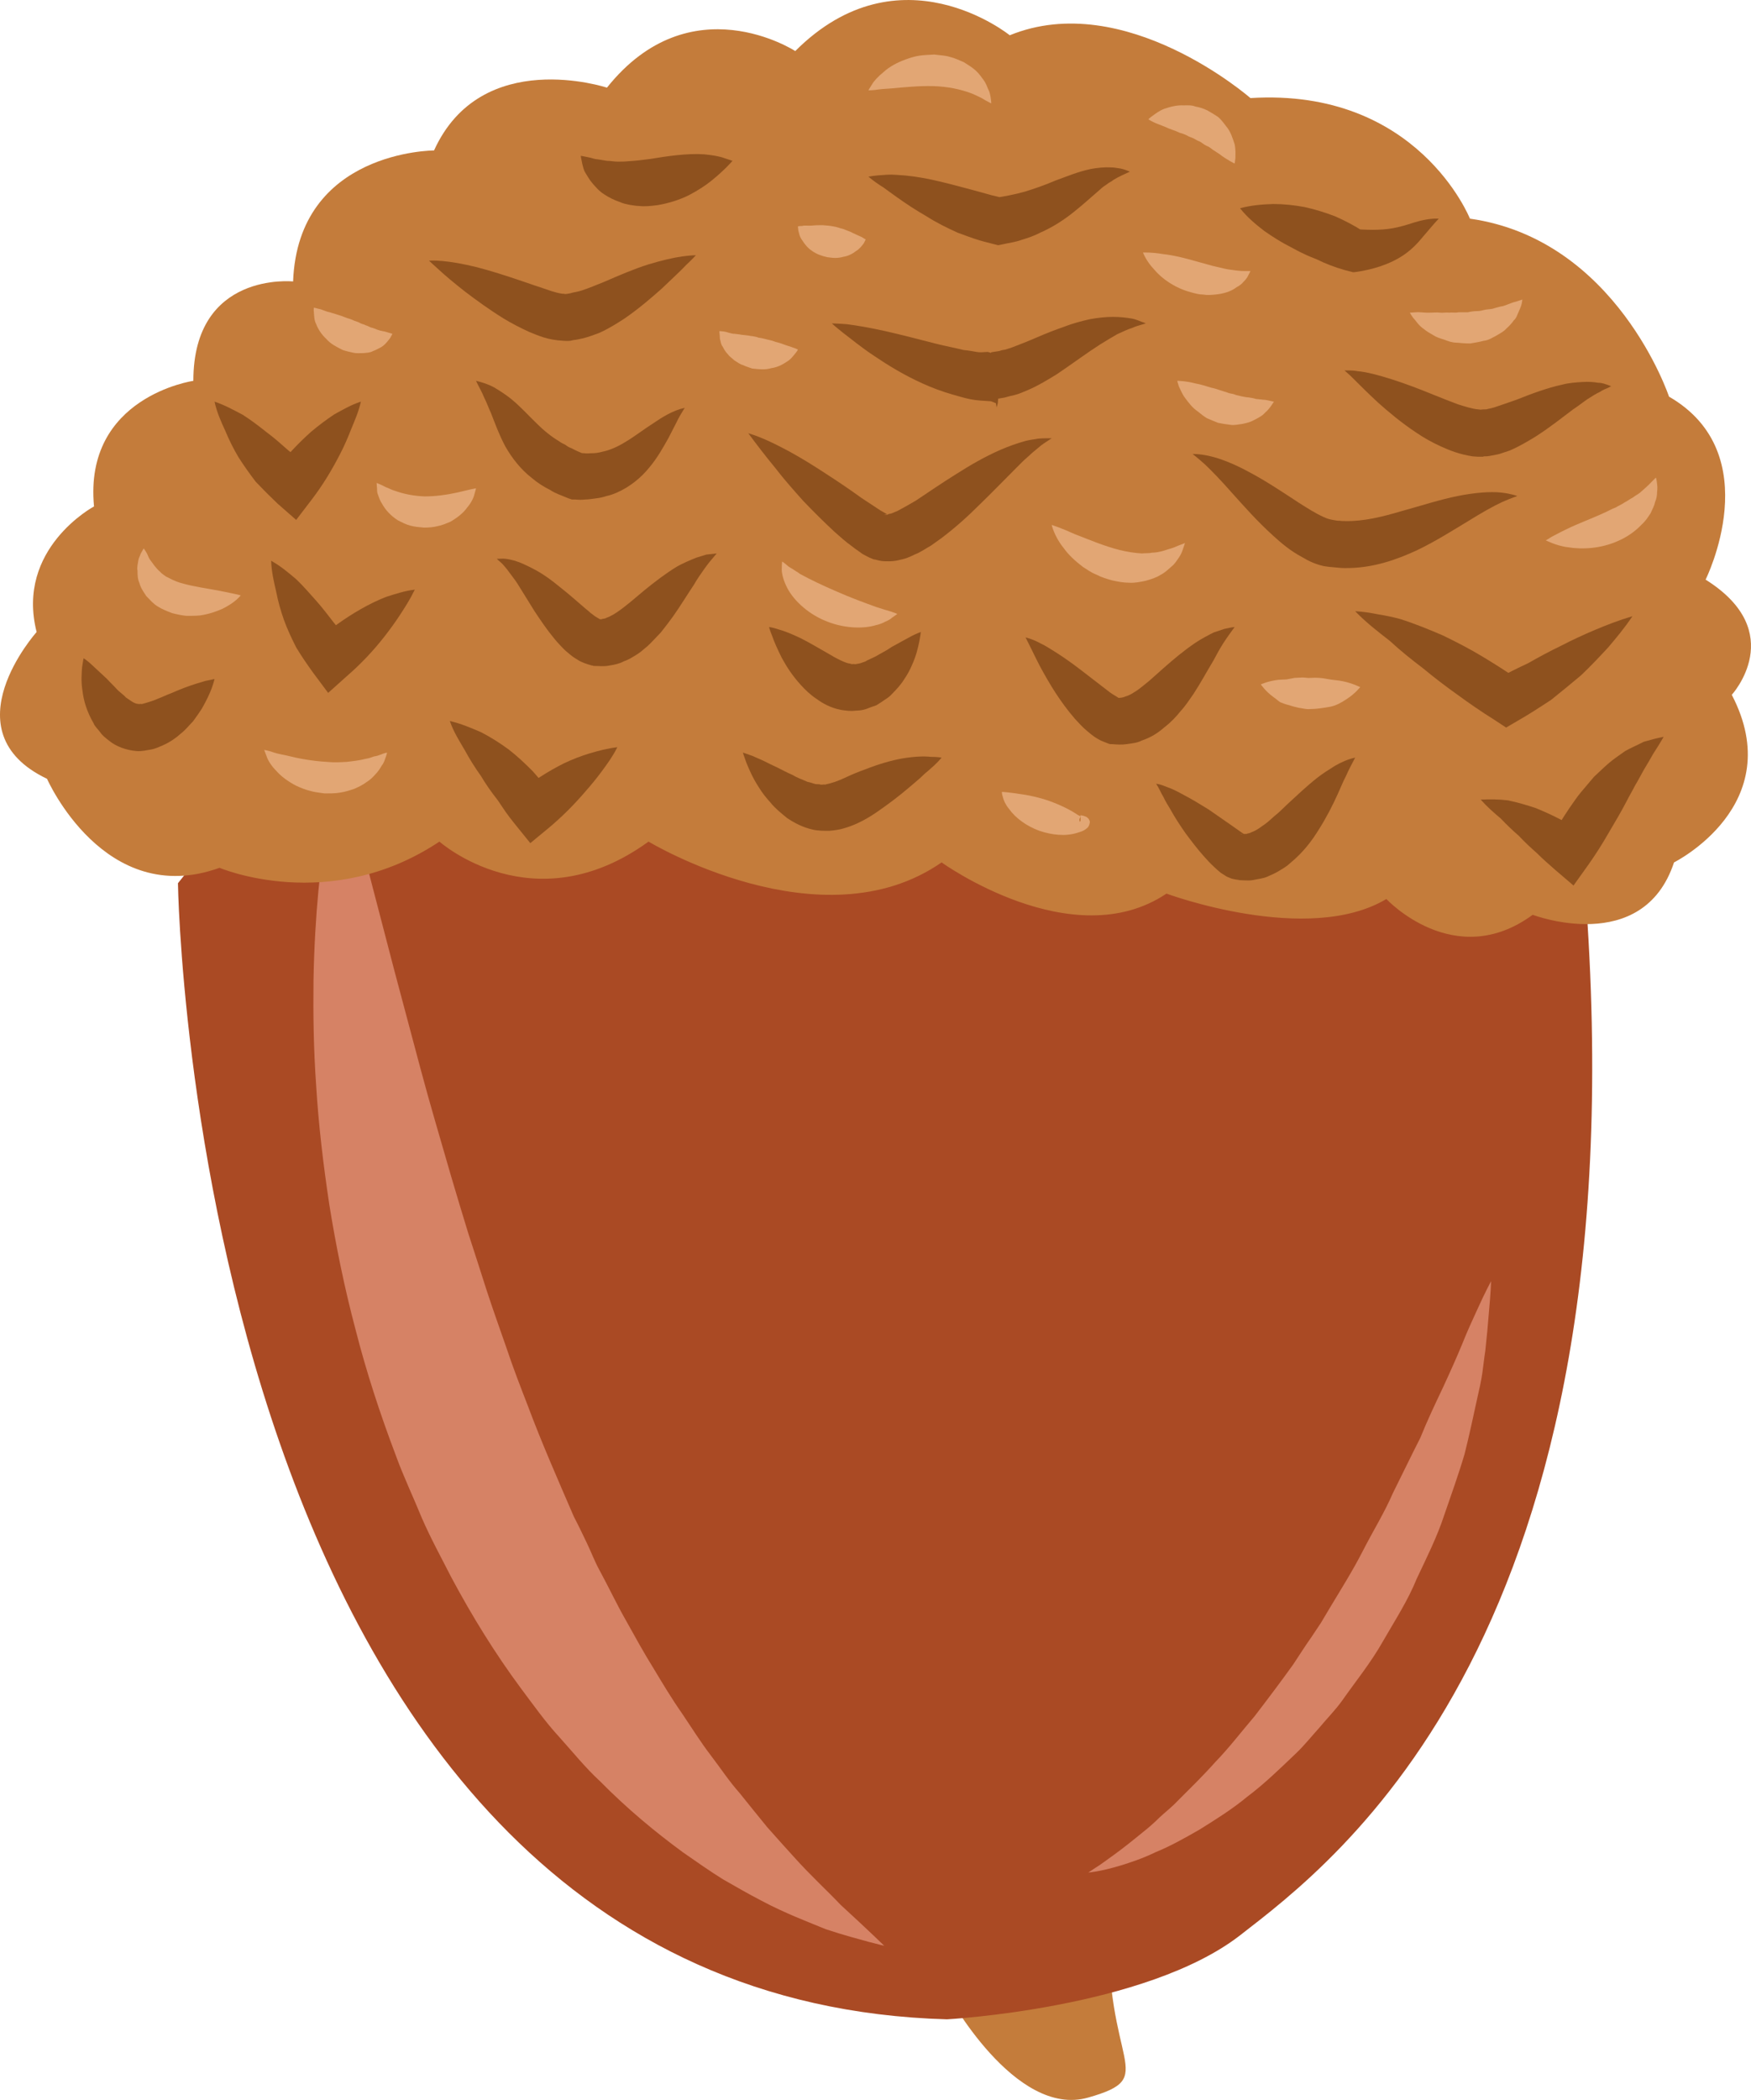<?xml version="1.0" encoding="UTF-8" standalone="no"?>
<svg
   xmlns:dc="http://purl.org/dc/elements/1.1/"
   xmlns:cc="http://creativecommons.org/ns#"
   xmlns:rdf="http://www.w3.org/1999/02/22-rdf-syntax-ns#"
   xmlns:svg="http://www.w3.org/2000/svg"
   xmlns="http://www.w3.org/2000/svg"
   id="svg90"
   viewBox="0 0 4547 5450.769"
   style="clip-rule:evenodd;fill-rule:evenodd;image-rendering:optimizeQuality;shape-rendering:geometricPrecision;text-rendering:geometricPrecision"
   version="1.1"
   height="54.508mm"
   width="45.47mm"
   xml:space="preserve">
 <defs
   id="defs4">
  <style
   id="style2"
   type="text/css">
   <![CDATA[
    .fil3 {fill:#8E511E;fill-rule:nonzero}
    .fil1 {fill:#AA4A24;fill-rule:nonzero}
    .fil0 {fill:#C47C3B;fill-rule:nonzero}
    .fil2 {fill:#D68265;fill-rule:nonzero}
    .fil4 {fill:#E2A674;fill-rule:nonzero}
   ]]>
  </style>
 </defs>
 <g
   transform="translate(-8181.889,-12385.483)"
   id="Vrstva_x0020_1">
  <path
   style="fill:#c47c3b;fill-rule:nonzero"
   id="path7"
   d="m 10641,17559 c 0,0 176,326 367,271 190,-54 40,-81 54,-462 0,0 -299,95 -421,191 z"
   class="fil0" />
  <path
   style="fill:#aa4a24;fill-rule:nonzero"
   id="path9"
   d="m 8644,14678 c 0,0 40,2894 1997,2949 0,0 516,-28 761,-218 244,-190 1046,-774 896,-2717 l -3328,-421 z"
   class="fil1" />
  <path
   style="fill:#d68265;fill-rule:nonzero"
   id="path11"
   d="m 9065,14366 c 0,0 14,55 40,150 24,94 59,228 101,389 21,79 44,165 68,255 24,90 52,184 80,281 14,48 29,97 44,146 16,49 32,99 48,149 16,49 34,99 51,148 17,51 36,100 55,149 37,99 79,194 120,289 12,23 23,46 34,69 11,23 20,47 32,69 24,44 45,89 69,131 24,43 47,85 72,125 24,40 48,80 74,117 25,37 48,74 74,108 26,34 49,69 75,98 25,31 49,61 72,89 25,28 48,54 70,78 44,49 87,88 121,124 71,65 113,106 113,106 0,0 -14,-3 -40,-10 -25,-7 -64,-17 -112,-33 -46,-19 -105,-41 -167,-74 -31,-16 -64,-35 -99,-55 -34,-21 -68,-45 -104,-70 -71,-52 -145,-113 -216,-185 -38,-35 -70,-75 -106,-115 -36,-39 -67,-83 -100,-127 -66,-89 -126,-186 -180,-287 -26,-51 -54,-102 -77,-155 -22,-54 -47,-106 -67,-161 -41,-108 -77,-218 -105,-328 -29,-109 -51,-218 -68,-324 -16,-106 -28,-209 -34,-307 -7,-98 -8,-190 -7,-275 3,-171 19,-312 36,-411 17,-98 33,-153 33,-153 z"
   class="fil2" />
  <path
   style="fill:#c47c3b;fill-rule:nonzero"
   id="path13"
   d="m 8304,14407 c 0,0 149,339 448,231 0,0 286,122 571,-68 0,0 244,217 543,0 0,0 449,271 761,54 0,0 340,245 584,81 0,0 367,136 571,14 0,0 177,190 380,41 0,0 286,109 367,-136 0,0 299,-149 150,-435 0,0 149,-163 -68,-299 0,0 163,-326 -95,-475 0,0 -136,-408 -517,-462 0,0 -135,-340 -570,-313 0,0 -326,-285 -625,-163 0,0 -285,-231 -557,41 0,0 -272,-177 -489,95 0,0 -326,-108 -449,163 0,0 -353,0 -366,340 0,0 -259,-27 -259,258 0,0 -285,41 -258,326 0,0 -204,109 -149,326 0,0 -231,258 27,381 z"
   class="fil0" />
  <path
   style="fill:#8e511e;fill-rule:nonzero"
   id="path15"
   d="m 9472,13836 c 8,0 16,-1 23,0 8,1 17,3 24,5 16,5 30,12 44,19 28,14 52,32 75,51 23,18 44,37 64,54 5,4 10,8 14,12 5,3 10,8 14,10 4,2 8,5 10,6 4,2 3,0 2,1 l -4,-1 c 3,-1 5,1 8,-1 3,-1 6,0 11,-3 3,-1 8,-3 13,-6 5,-2 10,-6 15,-9 22,-15 46,-36 71,-57 26,-21 53,-42 84,-61 16,-9 33,-16 50,-23 l 26,-8 c 9,-1 18,-2 27,-3 -12,14 -23,27 -32,40 -10,14 -19,27 -27,41 -18,27 -35,55 -54,82 -10,14 -21,28 -32,42 -6,6 -12,13 -19,20 -7,7 -13,14 -21,20 -8,7 -15,13 -25,19 -10,6 -19,12 -31,16 -11,6 -24,9 -38,11 -13,3 -27,1 -41,1 l -2,-1 h -2 c -14,-4 -29,-9 -37,-15 -11,-6 -18,-12 -25,-18 -8,-6 -13,-12 -19,-18 -6,-6 -11,-12 -16,-18 -20,-24 -36,-48 -52,-72 l -44,-71 c -7,-11 -16,-22 -24,-33 -4,-6 -8,-10 -13,-16 -5,-6 -11,-10 -17,-16 z"
   class="fil3" />
  <path
   style="fill:#8e511e;fill-rule:nonzero"
   id="path17"
   d="m 10179,14013 c 0,0 9,1 24,6 15,4 35,12 58,23 22,11 47,26 70,39 23,14 47,26 58,27 3,1 6,2 8,1 3,0 6,1 9,0 4,-1 8,-1 13,-3 4,-2 9,-2 14,-6 10,-5 21,-9 32,-16 11,-6 22,-12 32,-19 11,-6 20,-11 29,-16 9,-5 17,-9 24,-13 14,-7 23,-10 23,-10 0,0 -1,10 -4,25 -3,15 -8,37 -19,61 -5,12 -12,25 -21,38 -8,13 -20,26 -33,39 -6,7 -16,12 -24,18 -5,3 -9,6 -14,9 l -17,6 c -11,5 -23,8 -37,8 -13,2 -26,0 -39,-2 -25,-5 -46,-16 -62,-28 -17,-11 -30,-24 -41,-36 -23,-25 -38,-49 -50,-71 -11,-22 -20,-42 -25,-57 -6,-14 -8,-23 -8,-23 z"
   class="fil3" />
  <path
   style="fill:#8e511e;fill-rule:nonzero"
   id="path19"
   d="m 9350,14257 c 30,7 55,18 81,29 25,13 49,28 72,45 22,17 42,36 62,56 19,21 37,44 53,67 l -88,-13 c 36,-28 74,-53 116,-74 21,-10 44,-19 67,-26 24,-7 47,-13 72,-16 -12,24 -26,43 -40,62 -14,19 -28,36 -43,53 -30,35 -62,67 -97,96 l -46,38 -42,-52 c -8,-10 -15,-19 -22,-29 -7,-10 -14,-21 -21,-31 -15,-19 -30,-40 -43,-62 -15,-21 -29,-43 -42,-67 -14,-24 -29,-47 -39,-76 z"
   class="fil3" />
  <path
   style="fill:#8e511e;fill-rule:nonzero"
   id="path21"
   d="m 10111,14339 c 0,0 10,3 26,9 8,4 19,8 29,13 10,5 22,11 35,17 12,6 25,13 39,19 13,8 26,12 39,18 6,1 12,3 18,5 6,2 11,0 15,2 5,1 9,-1 13,0 5,-2 10,-2 15,-4 12,-3 26,-9 41,-16 15,-7 32,-14 49,-20 33,-13 67,-23 96,-28 30,-5 55,-6 73,-4 18,0 28,2 28,2 0,0 -7,9 -20,21 -6,5 -14,13 -23,20 -8,8 -18,17 -29,26 -21,18 -45,38 -73,58 -14,10 -29,21 -46,31 -17,10 -37,20 -61,27 -12,4 -27,6 -40,7 -14,0 -29,0 -42,-3 -27,-6 -49,-18 -67,-30 -16,-13 -32,-26 -43,-40 -12,-13 -22,-26 -30,-39 -17,-26 -26,-48 -33,-65 -6,-16 -9,-26 -9,-26 z"
   class="fil3" />
  <path
   style="fill:#8e511e;fill-rule:nonzero"
   id="path23"
   d="m 10845,14040 c 13,3 27,9 40,16 13,6 24,14 36,21 24,15 46,31 67,47 l 61,47 c 10,8 19,15 28,20 4,2 9,6 11,7 1,0 4,2 3,1 0,0 0,-1 -1,0 l -8,-2 c 8,0 15,0 23,-4 9,-2 18,-8 29,-15 10,-7 21,-16 33,-26 l 36,-32 c 25,-22 52,-45 83,-66 15,-10 32,-19 48,-27 l 27,-9 c 9,-2 18,-4 27,-5 -11,15 -21,29 -30,43 -9,14 -17,29 -25,44 -17,28 -33,58 -52,87 -10,14 -20,30 -33,44 -12,15 -25,29 -42,42 -8,7 -17,14 -27,20 -10,6 -21,11 -33,15 -11,6 -25,7 -38,9 -13,2 -26,1 -39,0 h -4 l -4,-1 c -7,-3 -13,-5 -20,-8 -6,-3 -9,-5 -14,-8 -9,-6 -15,-11 -22,-17 -12,-10 -22,-21 -32,-32 -19,-22 -35,-44 -50,-67 -15,-23 -28,-46 -41,-70 -13,-25 -24,-49 -37,-74 z"
   class="fil3" />
  <path
   style="fill:#8e511e;fill-rule:nonzero"
   id="path25"
   d="m 11184,14420 c 13,1 26,8 38,12 12,5 23,11 34,17 23,12 44,25 65,38 20,14 40,28 59,41 l 27,19 c 4,3 8,5 12,7 0,1 1,1 1,1 0,0 1,0 0,0 -1,-1 -3,-2 -5,-3 -5,-1 -9,-2 -13,-1 h 6 c 4,-1 7,-1 11,-1 4,-2 7,-1 12,-4 8,-3 18,-8 28,-16 10,-6 21,-16 32,-26 12,-9 23,-21 35,-32 24,-22 49,-46 77,-68 14,-11 30,-21 46,-31 16,-9 33,-17 52,-21 -9,17 -17,32 -24,48 -8,15 -14,31 -21,46 -14,31 -30,62 -49,92 -19,31 -42,61 -75,88 -7,7 -17,13 -27,19 -9,6 -21,11 -32,16 -11,5 -25,6 -38,9 -13,2 -27,0 -40,0 h 7 c -8,-1 -15,-2 -22,-4 -3,-1 -7,-3 -10,-4 l -4,-2 -14,-9 c -6,-5 -12,-10 -17,-15 -10,-9 -19,-19 -27,-28 -17,-19 -32,-39 -47,-59 -14,-20 -28,-41 -40,-63 -6,-10 -13,-21 -18,-32 -7,-11 -11,-23 -19,-34 z"
   class="fil3" />
  <path
   style="fill:#8e511e;fill-rule:nonzero"
   id="path27"
   d="m 11701,13972 c 20,1 39,4 59,8 19,3 38,7 57,12 38,12 75,27 112,43 35,17 70,35 103,55 33,20 65,40 96,62 l -61,-3 c 27,-15 55,-29 83,-42 28,-16 56,-31 85,-45 29,-15 59,-29 90,-42 31,-13 62,-25 96,-35 -20,30 -41,55 -63,81 -23,25 -46,49 -70,72 -26,22 -52,43 -78,64 -29,19 -58,38 -88,55 l -29,17 -32,-21 c -32,-20 -64,-42 -94,-64 -31,-22 -61,-45 -90,-69 -29,-22 -58,-45 -86,-71 -31,-24 -62,-48 -90,-77 z"
   class="fil3" />
  <path
   style="fill:#8e511e;fill-rule:nonzero"
   id="path29"
   d="m 12027,14461 c 24,-1 48,-1 71,2 24,5 48,12 72,20 22,9 44,19 65,30 20,12 40,24 60,38 l -88,14 c 15,-28 33,-56 51,-83 10,-14 19,-28 30,-41 11,-13 22,-26 33,-39 13,-12 25,-24 39,-36 13,-11 28,-21 42,-31 16,-9 33,-16 48,-24 18,-5 35,-10 52,-13 -9,16 -18,30 -27,44 -8,14 -16,28 -24,41 -8,14 -15,28 -23,41 -7,14 -15,27 -22,41 -14,27 -30,54 -46,81 -16,28 -33,55 -52,82 l -40,56 -48,-41 c -16,-14 -32,-28 -47,-43 -16,-14 -32,-29 -47,-45 -16,-14 -31,-28 -47,-45 -18,-15 -36,-31 -52,-49 z"
   class="fil3" />
  <path
   style="fill:#8e511e;fill-rule:nonzero"
   id="path31"
   d="m 8399,14094 c 0,0 8,5 19,15 11,10 26,24 42,39 7,8 16,16 24,25 8,9 18,15 25,23 9,6 17,12 22,14 6,3 8,2 12,3 1,0 4,-1 7,0 3,-1 7,-2 11,-3 10,-3 20,-6 31,-11 11,-4 23,-10 34,-14 12,-5 23,-10 34,-14 21,-8 41,-14 55,-18 15,-3 24,-5 24,-5 0,0 -2,9 -7,23 -5,14 -14,33 -26,54 -7,11 -15,22 -23,33 -10,10 -19,22 -32,32 -12,11 -28,22 -46,30 -10,4 -19,9 -31,11 -12,2 -24,5 -37,4 -27,-2 -54,-12 -72,-27 -9,-7 -18,-14 -23,-22 -6,-8 -14,-15 -17,-23 -18,-31 -26,-59 -29,-85 -4,-25 -2,-45 -1,-60 2,-15 4,-24 4,-24 z"
   class="fil3" />
  <path
   style="fill:#8e511e;fill-rule:nonzero"
   id="path33"
   d="m 8739,13428 c 27,9 50,22 73,34 22,14 43,30 63,46 19,14 37,30 55,46 18,14 35,29 52,45 l -87,9 c 28,-36 59,-70 95,-102 19,-16 39,-31 60,-45 22,-12 44,-25 69,-33 -6,27 -16,49 -25,71 -9,23 -18,44 -29,65 -21,41 -45,81 -75,120 l -39,51 -48,-42 c -19,-18 -39,-38 -57,-57 -16,-21 -31,-42 -45,-64 -13,-22 -24,-44 -34,-68 -11,-24 -22,-48 -28,-76 z"
   class="fil3" />
  <path
   style="fill:#8e511e;fill-rule:nonzero"
   id="path35"
   d="m 8886,13841 c 25,14 45,31 65,48 19,18 36,38 53,57 16,18 31,38 45,56 15,18 29,36 42,54 l -87,-8 c 34,-29 72,-57 114,-81 21,-12 43,-23 66,-32 25,-8 49,-16 75,-19 -12,25 -25,45 -38,65 -13,20 -27,39 -41,57 -29,37 -61,71 -98,103 l -48,43 -38,-51 c -16,-22 -31,-44 -45,-67 -12,-24 -23,-47 -32,-72 -8,-23 -15,-47 -20,-73 -6,-26 -12,-51 -13,-80 z"
   class="fil3" />
  <path
   style="fill:#8e511e;fill-rule:nonzero"
   id="path37"
   d="m 9418,13374 c 17,4 32,9 47,17 15,9 29,18 43,29 26,21 47,45 67,64 20,20 39,35 59,47 5,4 10,6 16,9 5,4 10,7 16,9 11,6 23,11 35,16 l -17,-4 c 5,0 10,1 16,1 6,1 10,0 16,0 10,0 20,-1 30,-4 20,-4 40,-13 61,-26 22,-13 45,-31 70,-47 25,-17 52,-34 83,-41 -8,13 -16,26 -22,39 l -20,39 c -14,25 -29,52 -50,77 -21,26 -50,50 -84,65 -9,4 -18,7 -27,9 -9,3 -18,5 -27,6 -9,1 -19,3 -28,3 -9,1 -17,1 -26,0 h -9 l -9,-3 c -16,-7 -33,-12 -48,-22 -16,-8 -32,-18 -46,-30 -30,-23 -53,-53 -70,-83 -16,-30 -26,-58 -37,-86 -6,-13 -11,-27 -18,-41 -5,-13 -14,-28 -21,-43 z"
   class="fil3" />
  <path
   style="fill:#8e511e;fill-rule:nonzero"
   id="path39"
   d="m 10125,13510 c 37,11 72,29 106,47 33,18 65,38 97,59 31,20 62,41 91,62 l 44,29 c 7,5 14,8 20,12 3,2 4,2 6,3 l 2,1 c 0,0 -3,-1 -4,-2 -3,0 -6,-1 -9,0 l 8,1 c 1,-1 1,-2 1,-1 0,0 4,-2 6,-2 4,0 13,-5 19,-7 15,-8 31,-17 48,-27 33,-22 68,-46 105,-69 36,-23 74,-45 115,-63 21,-9 43,-17 65,-23 11,-3 23,-4 33,-6 12,-1 24,-1 35,-1 -10,7 -19,12 -28,19 -8,7 -16,13 -24,20 -8,8 -16,14 -23,21 l -22,22 c -30,30 -59,60 -90,90 -30,30 -62,59 -99,87 l -28,20 c -11,6 -21,13 -33,19 -13,5 -23,12 -40,16 -9,2 -15,4 -26,5 -10,1 -21,0 -31,0 h 9 c -8,0 -16,-2 -23,-4 -4,0 -8,-2 -10,-3 l -5,-2 c -6,-3 -14,-7 -19,-10 -9,-7 -19,-13 -26,-19 -17,-12 -31,-25 -46,-38 -28,-26 -55,-53 -81,-80 -25,-28 -50,-56 -73,-86 -24,-29 -47,-59 -70,-90 z"
   class="fil3" />
  <path
   style="fill:#8e511e;fill-rule:nonzero"
   id="path41"
   d="m 11279,13564 c 0,0 16,-1 43,5 27,6 64,20 104,42 40,21 84,50 128,79 22,14 44,28 64,37 10,5 19,7 25,8 1,0 14,3 17,2 5,1 10,1 16,1 46,1 96,-11 146,-26 51,-14 100,-30 145,-39 45,-9 85,-12 113,-9 27,3 42,9 42,9 0,0 -15,5 -38,15 -24,11 -54,28 -91,51 -37,22 -80,50 -132,75 -52,24 -115,47 -187,46 -9,0 -18,-1 -28,-2 -12,-1 -13,-1 -26,-3 -23,-5 -41,-14 -56,-23 -32,-17 -55,-37 -76,-56 -43,-39 -76,-77 -105,-109 -29,-33 -54,-59 -72,-76 -19,-17 -32,-27 -32,-27 z"
   class="fil3" />
  <path
   style="fill:#8e511e;fill-rule:nonzero"
   id="path43"
   d="m 11673,13347 c 0,0 4,0 10,0 5,0 14,0 25,2 23,2 53,10 88,21 35,11 74,26 113,42 20,8 40,16 59,23 19,6 38,12 52,13 2,0 8,1 6,1 5,-1 14,-1 16,-1 2,-1 4,-1 8,-2 l 12,-3 c 18,-6 38,-13 58,-20 40,-16 81,-31 118,-39 19,-5 37,-6 53,-7 16,-1 30,0 41,2 11,0 20,4 26,6 5,2 8,3 8,3 0,0 -3,1 -8,4 -5,2 -13,5 -22,11 -9,4 -20,11 -31,18 -12,8 -24,18 -38,27 -28,21 -59,46 -98,71 -20,12 -41,25 -67,36 l -21,7 c -7,3 -17,4 -26,6 -10,2 -13,2 -20,2 l -2,1 h -1 -6 -6 l -14,-1 c -33,-5 -59,-15 -83,-26 -24,-11 -45,-23 -64,-36 -39,-26 -71,-53 -98,-77 -27,-25 -48,-46 -63,-61 -7,-7 -13,-13 -18,-17 -4,-4 -7,-6 -7,-6 z"
   class="fil3" />
  <path
   style="fill:#8e511e;fill-rule:nonzero"
   id="path45"
   d="m 10342,13225 c 0,0 14,0 39,2 24,3 60,9 100,18 40,9 86,21 133,33 23,6 47,10 70,16 12,1 23,3 34,5 12,2 19,0 29,0 l 7,2 1,1 v 0 c -1,0 3,-2 -2,-1 h 1 l 2,-1 5,-1 c 6,-1 15,-2 18,-3 4,-2 8,-2 13,-3 l 16,-5 c 21,-8 44,-17 67,-27 23,-10 46,-19 69,-27 23,-9 46,-15 68,-20 22,-4 42,-6 60,-6 19,0 34,2 47,4 13,2 22,7 28,9 7,2 10,4 10,4 0,0 -3,1 -10,3 -6,2 -15,4 -26,9 -11,3 -24,10 -38,16 -14,8 -29,17 -45,27 -33,21 -69,48 -112,77 -23,14 -47,29 -75,41 l -22,9 c -8,3 -17,5 -26,7 -10,3 -14,4 -22,5 l -5,1 h -2 l -1,12 -3,11 v 0 l -2,-11 -13,-5 c -17,-1 -37,-2 -52,-5 -16,-3 -31,-8 -46,-12 -28,-8 -55,-18 -79,-29 -49,-22 -91,-48 -125,-71 -35,-23 -61,-45 -81,-60 -19,-15 -30,-25 -30,-25 z"
   class="fil3" />
  <path
   style="fill:#8e511e;fill-rule:nonzero"
   id="path47"
   d="m 10437,12844 c 16,-3 32,-4 48,-5 15,-1 31,1 48,2 31,3 62,9 91,16 30,7 58,15 85,22 l 40,11 c 13,4 26,6 39,10 l -22,-1 c 26,-4 52,-9 77,-16 26,-8 52,-17 80,-29 28,-10 58,-23 92,-30 17,-3 35,-5 52,-4 9,0 17,2 25,3 9,2 17,5 24,8 -15,7 -29,13 -42,21 -6,5 -12,7 -18,12 -6,4 -12,8 -17,13 -22,19 -44,39 -69,59 -25,20 -54,39 -86,53 -15,8 -32,14 -49,19 -16,6 -34,8 -51,12 l -10,2 -12,-3 c -16,-4 -32,-8 -47,-13 -16,-5 -30,-11 -45,-16 -29,-13 -57,-27 -82,-43 -26,-15 -51,-31 -76,-49 -11,-8 -24,-17 -36,-26 -13,-8 -26,-17 -39,-28 z"
   class="fil3" />
  <path
   style="fill:#8e511e;fill-rule:nonzero"
   id="path49"
   d="m 11402,12926 c 30,-8 58,-10 86,-11 28,0 55,3 82,8 27,6 53,14 79,24 25,11 50,24 73,39 l -27,-6 c 36,2 69,4 103,-2 17,-3 35,-8 56,-15 20,-6 42,-11 64,-10 -15,16 -27,31 -41,47 -13,16 -28,32 -48,46 -39,27 -86,40 -130,46 h -4 l -23,-6 c -24,-7 -48,-16 -70,-27 -12,-5 -23,-9 -35,-15 -11,-5 -22,-11 -33,-17 -24,-12 -46,-26 -69,-42 -22,-17 -44,-35 -63,-59 z"
   class="fil3" />
  <path
   style="fill:#8e511e;fill-rule:nonzero"
   id="path51"
   d="m 9296,13062 c 0,0 13,-1 35,1 22,2 53,7 89,16 35,9 76,22 117,36 20,7 41,14 62,21 19,7 41,13 49,12 -1,0 3,0 -1,1 l 9,-1 c 7,-1 10,-2 13,-3 6,-1 16,-3 25,-6 18,-6 37,-14 57,-22 39,-17 79,-34 114,-45 36,-11 67,-18 89,-21 22,-3 35,-3 35,-3 0,0 -9,10 -25,25 -15,16 -37,36 -63,61 -27,24 -58,51 -97,78 -20,13 -42,27 -67,38 -14,5 -26,10 -43,14 -9,2 -18,4 -22,4 l -9,2 c -10,1 -12,0 -18,0 -41,-2 -64,-13 -89,-23 -24,-11 -45,-22 -65,-34 -39,-24 -73,-49 -102,-71 -28,-22 -52,-42 -68,-57 -16,-14 -25,-23 -25,-23 z"
   class="fil3" />
  <path
   style="fill:#8e511e;fill-rule:nonzero"
   id="path53"
   d="m 9690,12790 c 0,0 8,1 21,4 7,1 15,5 23,5 8,1 16,3 25,4 9,0 17,2 27,2 9,0 18,0 27,-1 18,-1 36,-3 58,-6 42,-7 95,-15 139,-12 21,2 40,5 53,10 13,4 21,7 21,7 0,0 -6,7 -15,16 -10,10 -23,22 -39,35 -16,13 -36,26 -59,38 -24,12 -52,21 -82,26 -16,2 -32,4 -49,2 -8,0 -16,-2 -24,-3 -8,-2 -16,-3 -24,-7 -15,-5 -29,-12 -41,-20 -13,-8 -22,-19 -30,-28 -8,-9 -14,-20 -19,-28 -5,-8 -6,-16 -8,-23 -3,-13 -4,-21 -4,-21 z"
   class="fil3" />
  <path
   style="fill:#e2a674;fill-rule:nonzero"
   id="path55"
   d="m 8868,14332 c 0,0 6,1 17,4 10,4 23,7 39,10 31,8 69,15 106,17 18,2 36,1 53,0 17,-2 34,-4 49,-8 8,-1 15,-4 21,-6 7,-1 13,-3 18,-5 9,-4 16,-5 16,-5 0,0 -1,6 -5,16 -2,6 -4,12 -9,18 -4,7 -9,15 -16,22 -6,7 -14,15 -24,21 -9,7 -20,12 -31,17 -12,4 -24,8 -38,10 -12,2 -26,2 -39,2 -13,-2 -26,-3 -39,-7 -12,-3 -24,-8 -35,-13 -21,-11 -39,-24 -52,-39 -13,-13 -22,-28 -25,-38 -4,-10 -6,-16 -6,-16 z"
   class="fil4" />
  <path
   style="fill:#e2a674;fill-rule:nonzero"
   id="path57"
   d="m 8555,13809 c 0,0 4,5 9,14 2,4 4,11 8,16 4,5 7,10 11,15 5,6 9,11 14,15 5,6 11,9 16,13 6,3 12,6 18,9 7,3 14,6 22,8 30,9 68,14 99,20 15,3 29,6 39,8 10,2 16,4 16,4 0,0 -4,5 -12,12 -8,7 -20,15 -36,23 -16,7 -36,14 -58,17 -11,1 -23,1 -35,1 -12,-1 -25,-4 -37,-7 -13,-5 -26,-10 -37,-17 -12,-7 -21,-18 -30,-27 -8,-12 -15,-22 -18,-34 -5,-11 -5,-22 -5,-32 -2,-9 1,-19 2,-26 1,-8 5,-13 6,-18 5,-9 8,-14 8,-14 z"
   class="fil4" />
  <path
   style="fill:#e2a674;fill-rule:nonzero"
   id="path59"
   d="m 9160,13639 c 0,0 5,2 14,6 4,2 9,5 15,7 5,2 10,5 17,7 25,9 51,14 79,15 27,0 57,-4 84,-10 13,-3 25,-6 34,-8 9,-2 15,-3 15,-3 0,0 -1,5 -4,15 -2,9 -8,22 -19,35 -10,14 -25,26 -44,37 -10,4 -21,9 -32,11 -11,3 -24,4 -36,4 -12,-1 -24,-2 -35,-5 -12,-3 -23,-9 -33,-14 -19,-12 -33,-28 -41,-43 -5,-7 -8,-16 -10,-22 -3,-6 -3,-12 -3,-17 -1,-9 -1,-15 -1,-15 z"
   class="fil4" />
  <path
   style="fill:#e2a674;fill-rule:nonzero"
   id="path61"
   d="m 8997,13184 c 0,0 5,1 12,3 8,1 18,7 29,9 10,3 20,6 32,10 5,2 10,4 16,6 5,1 11,4 16,6 5,2 10,3 15,6 5,3 10,3 15,6 5,1 10,5 15,6 5,1 9,3 14,5 10,4 19,4 27,7 7,2 13,4 13,4 0,0 -2,4 -6,11 -5,6 -12,17 -24,24 -6,3 -13,7 -21,10 -7,4 -15,4 -24,5 -9,0 -19,1 -27,-1 -9,-2 -18,-4 -27,-7 -16,-8 -32,-16 -43,-29 -12,-11 -21,-25 -26,-38 -6,-12 -5,-22 -6,-30 -1,-8 0,-13 0,-13 z"
   class="fil4" />
  <path
   style="fill:#e2a674;fill-rule:nonzero"
   id="path63"
   d="m 10050,13245 c 0,0 5,0 12,1 8,1 18,6 28,6 6,1 11,1 15,2 4,1 11,1 16,2 5,0 10,2 15,2 6,1 11,2 16,4 11,1 21,5 32,7 5,1 11,4 16,5 5,1 10,3 16,5 10,4 19,6 26,9 7,2 12,5 12,5 0,0 -2,4 -7,10 -5,6 -12,16 -23,22 -10,7 -24,14 -39,16 -16,5 -33,3 -50,1 -8,-3 -16,-5 -24,-9 -8,-2 -15,-8 -22,-12 -6,-6 -12,-9 -17,-16 -6,-6 -10,-13 -13,-19 -4,-5 -5,-10 -6,-15 -2,-5 -2,-10 -2,-14 -1,-7 -1,-12 -1,-12 z"
   class="fil4" />
  <path
   style="fill:#e2a674;fill-rule:nonzero"
   id="path65"
   d="m 10254,12973 c 0,0 4,-1 11,-1 6,-2 17,0 26,-1 9,-1 17,-1 27,-1 9,1 18,1 27,3 9,1 18,5 27,7 9,4 17,6 26,11 8,4 16,7 22,10 6,4 10,6 10,6 0,0 -2,4 -5,10 -4,5 -10,14 -20,20 -9,7 -20,13 -33,15 -7,2 -14,3 -21,3 -7,0 -14,-1 -21,-2 -14,-3 -28,-8 -39,-16 -11,-7 -20,-18 -26,-28 -7,-9 -8,-18 -10,-25 -1,-6 -1,-11 -1,-11 z"
   class="fil4" />
  <path
   style="fill:#e2a674;fill-rule:nonzero"
   id="path67"
   d="m 10437,12620 c 0,0 3,-6 9,-15 5,-9 17,-22 31,-33 14,-13 34,-24 56,-32 11,-4 23,-8 36,-10 13,-2 26,-2 39,-3 13,2 27,2 40,6 13,3 25,9 37,14 11,7 21,13 30,21 9,8 15,17 21,25 6,8 9,17 12,24 4,7 5,14 6,19 2,12 2,18 2,18 0,0 -6,-3 -15,-8 -9,-6 -22,-12 -36,-18 -29,-11 -63,-18 -100,-19 -36,-1 -76,3 -109,6 -17,1 -30,2 -42,4 -10,1 -17,1 -17,1 z"
   class="fil4" />
  <path
   style="fill:#e2a674;fill-rule:nonzero"
   id="path69"
   d="m 11164,12695 c 0,0 4,-4 11,-9 7,-5 17,-13 30,-18 15,-5 32,-10 51,-9 10,0 20,-1 30,3 11,2 21,5 31,10 9,5 19,11 28,17 8,7 14,15 20,23 13,15 18,33 23,48 3,14 2,27 2,36 -1,9 -2,14 -2,14 0,0 -21,-10 -40,-25 -6,-4 -11,-7 -17,-11 -5,-4 -10,-8 -16,-10 -6,-3 -11,-7 -17,-11 -6,-2 -11,-5 -16,-8 -6,-3 -12,-4 -18,-8 -6,-3 -12,-5 -19,-7 -12,-6 -25,-9 -37,-15 -12,-5 -24,-9 -32,-13 -8,-4 -12,-7 -12,-7 z"
   class="fil4" />
  <path
   style="fill:#e2a674;fill-rule:nonzero"
   id="path71"
   d="m 11843,13197 c 0,0 6,0 16,-1 10,-1 24,2 39,1 7,0 15,-1 23,0 7,1 16,-1 24,0 8,-1 16,1 25,-1 8,0 16,0 24,0 8,-2 16,-3 24,-3 9,0 16,-3 23,-4 8,-1 16,-1 23,-4 7,-2 14,-4 21,-5 7,-2 13,-5 19,-7 5,-2 11,-4 16,-5 9,-3 15,-5 15,-5 0,0 0,6 -3,16 -2,5 -4,11 -7,17 -3,6 -5,15 -12,21 -5,7 -11,14 -19,21 -7,8 -17,13 -27,19 -10,5 -20,12 -32,13 -11,3 -23,5 -35,7 -12,0 -24,-1 -35,-2 -12,0 -23,-4 -33,-8 -10,-3 -20,-6 -29,-12 -9,-5 -17,-10 -23,-15 -15,-10 -21,-22 -28,-29 -6,-8 -9,-14 -9,-14 z"
   class="fil4" />
  <path
   style="fill:#e2a674;fill-rule:nonzero"
   id="path73"
   d="m 12196,13788 c 0,0 6,-3 15,-9 10,-5 22,-12 37,-19 30,-15 69,-29 103,-45 9,-4 17,-9 26,-12 8,-5 16,-8 23,-13 8,-4 14,-9 22,-13 6,-5 13,-8 19,-13 11,-10 22,-19 29,-27 7,-7 12,-12 12,-12 0,0 2,6 3,17 1,6 1,13 0,20 0,8 -1,17 -5,26 -2,10 -7,19 -12,30 -6,9 -13,20 -22,28 -17,18 -38,33 -61,43 -46,21 -95,23 -131,17 -17,-2 -32,-7 -42,-11 -10,-4 -16,-7 -16,-7 z"
   class="fil4" />
  <path
   style="fill:#e2a674;fill-rule:nonzero"
   id="path75"
   d="m 11150,13041 c 0,0 24,-1 52,4 29,3 63,12 94,21 16,4 31,9 45,12 14,3 27,7 40,8 12,2 24,3 33,3 9,0 15,0 15,0 0,0 -2,5 -7,14 -2,4 -6,9 -11,14 -4,5 -10,10 -18,14 -14,11 -34,17 -55,19 -11,1 -21,2 -32,0 -11,0 -21,-3 -32,-6 -41,-11 -75,-35 -95,-59 -21,-22 -29,-44 -29,-44 z"
   class="fil4" />
  <path
   style="fill:#e2a674;fill-rule:nonzero"
   id="path77"
   d="m 11239,13374 c 0,0 22,0 48,7 13,2 27,7 41,11 7,1 14,4 21,6 6,2 13,4 19,6 6,3 13,3 19,5 6,3 12,3 18,5 7,1 13,3 19,3 7,1 13,2 19,4 7,1 13,1 18,2 5,0 11,1 15,2 8,2 14,3 14,3 0,0 -3,5 -8,12 -3,4 -6,8 -10,12 -5,4 -9,10 -16,14 -6,4 -14,8 -22,12 -8,4 -17,6 -27,8 -10,1 -20,4 -31,2 -10,-1 -21,-3 -31,-5 -10,-4 -20,-8 -29,-12 -8,-5 -16,-11 -23,-17 -15,-10 -25,-24 -34,-36 -8,-11 -12,-22 -16,-30 -3,-9 -4,-14 -4,-14 z"
   class="fil4" />
  <path
   style="fill:#e2a674;fill-rule:nonzero"
   id="path79"
   d="m 10913,13748 c 0,0 6,2 17,6 11,4 25,10 43,18 34,13 76,31 116,41 20,5 40,8 58,9 9,-1 19,0 27,-2 9,0 18,-2 26,-4 8,-2 15,-5 23,-7 7,-2 13,-5 18,-7 11,-4 18,-7 18,-7 0,0 -2,7 -6,18 -2,6 -5,13 -10,20 -5,7 -10,16 -19,23 -8,7 -17,16 -29,22 -11,7 -24,11 -38,15 -14,3 -29,6 -43,5 -16,0 -30,-3 -44,-6 -14,-4 -28,-8 -41,-15 -13,-5 -24,-13 -35,-20 -21,-16 -38,-32 -50,-49 -13,-16 -21,-32 -25,-42 -5,-12 -6,-18 -6,-18 z"
   class="fil4" />
  <path
   style="fill:#e2a674;fill-rule:nonzero"
   id="path81"
   d="m 10783,14441 c 0,0 5,0 14,1 7,1 19,2 30,4 24,3 53,9 81,19 28,10 56,24 73,36 4,2 9,3 5,8 -1,2 -2,4 -1,7 0,2 0,2 1,2 2,0 2,-2 2,-3 1,-8 -1,-13 -1,-13 0,0 5,-1 14,3 3,1 5,3 8,6 1,3 3,4 3,9 -1,5 -2,9 -5,13 -12,11 -19,11 -27,14 -31,10 -66,6 -99,-5 -33,-12 -62,-33 -79,-57 -9,-11 -14,-22 -16,-31 -3,-8 -2,-14 -3,-13 z"
   class="fil4" />
  <path
   style="fill:#e2a674;fill-rule:nonzero"
   id="path83"
   d="m 10213,13843 c 0,0 5,3 13,10 4,4 10,7 15,10 5,4 12,7 18,12 27,15 61,31 96,46 36,16 72,29 102,40 15,5 29,9 39,12 9,3 16,6 16,6 0,0 -5,4 -14,10 -4,4 -10,7 -17,10 -7,4 -15,7 -24,9 -36,11 -88,8 -134,-12 -45,-19 -84,-55 -100,-91 -8,-17 -12,-35 -11,-45 0,-11 1,-17 1,-17 z"
   class="fil4" />
  <path
   style="fill:#e2a674;fill-rule:nonzero"
   id="path85"
   d="m 11456,14162 c 0,0 19,-9 46,-12 6,0 13,-1 21,-1 7,-1 14,-3 21,-4 7,0 14,-1 20,-1 8,0 14,2 22,1 14,-1 29,0 43,3 15,3 28,3 41,6 24,5 44,15 44,15 0,0 -12,16 -35,31 -12,8 -27,17 -43,20 -17,3 -35,6 -53,6 -9,1 -18,-2 -27,-3 -9,-2 -18,-4 -26,-7 -9,-2 -17,-5 -24,-8 -6,-4 -11,-9 -17,-13 -21,-15 -33,-33 -33,-33 z"
   class="fil4" />
  <path
   style="fill:#d68265;fill-rule:nonzero"
   id="path87"
   d="m 11008,17246 c 0,0 6,-4 18,-12 12,-7 29,-20 50,-35 22,-16 46,-35 74,-58 14,-11 29,-24 43,-38 15,-14 32,-27 47,-43 31,-31 65,-64 98,-101 35,-36 67,-78 102,-119 33,-43 67,-88 100,-134 16,-24 31,-48 48,-72 l 24,-36 22,-37 c 30,-50 61,-99 87,-150 26,-51 56,-99 78,-150 25,-50 48,-98 71,-143 19,-47 40,-91 59,-131 19,-41 36,-79 50,-113 13,-33 27,-63 38,-87 22,-49 37,-76 37,-76 0,0 -1,31 -6,84 -2,27 -5,59 -9,96 -3,19 -5,39 -8,60 -3,20 -8,42 -13,64 -10,45 -20,94 -33,145 -15,51 -34,104 -53,159 -18,55 -45,109 -71,164 -23,57 -57,109 -88,163 -31,55 -71,104 -106,154 -18,25 -40,47 -59,70 -20,22 -39,46 -60,66 -43,41 -83,80 -127,113 -41,34 -85,61 -125,86 -40,23 -78,44 -113,58 -35,17 -66,27 -92,35 -53,16 -83,18 -83,18 z"
   class="fil2" />
 </g>
</svg>